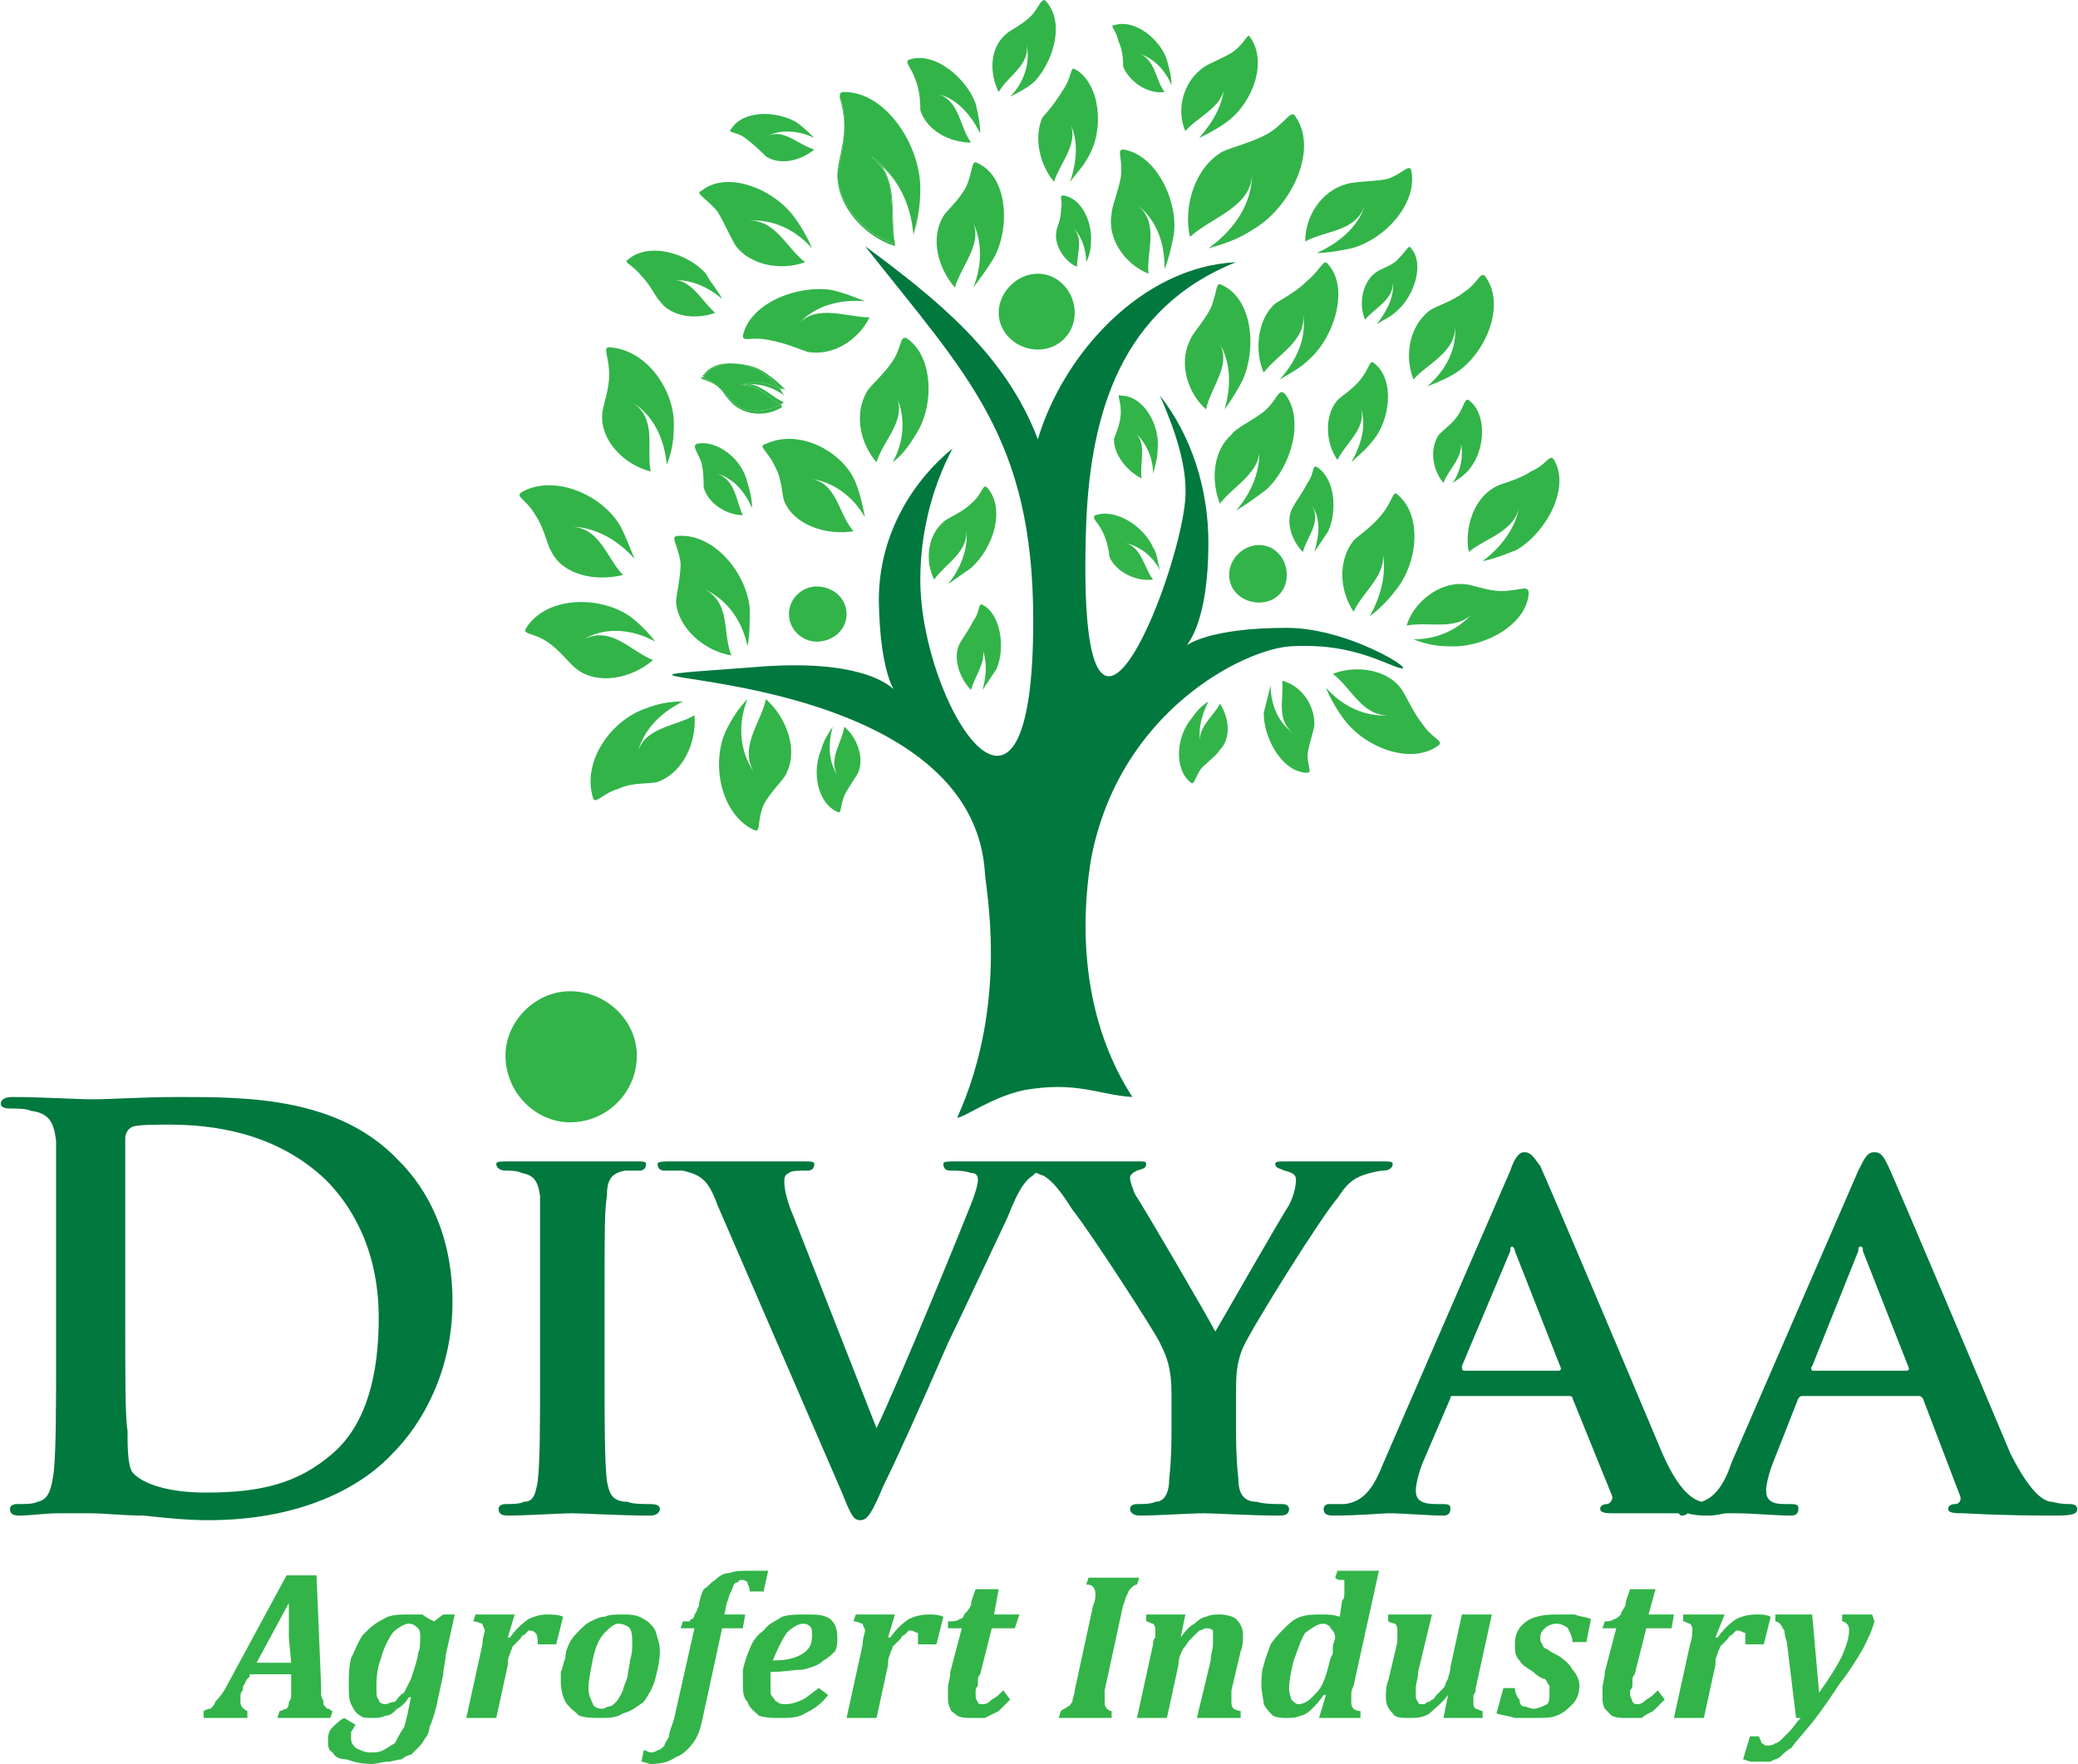 <svg width="205" height="174" viewBox="0 0 205 174" fill="none" xmlns="http://www.w3.org/2000/svg">
<g clip-path="url(#clip0_246_1337)">
<path fill-rule="evenodd" clip-rule="evenodd" d="M5.534 133.619C5.534 138.61 5.534 142.92 5.306 145.189C5.079 146.777 4.852 147.911 3.715 148.138C3.26 148.365 2.578 148.365 1.669 148.365C1.214 148.365 0.987 148.592 0.987 148.819C0.987 149.272 1.214 149.499 1.896 149.499C3.033 149.499 4.397 149.272 5.761 149.272C7.125 149.272 8.262 149.272 8.944 149.272C10.308 149.272 12.127 149.499 14.173 149.499C16.219 149.726 18.493 149.953 20.539 149.953C30.543 149.953 36.227 146.096 38.727 143.374C41.683 140.425 44.639 135.207 44.639 128.402C44.639 121.823 42.138 117.286 39.41 114.563C33.498 108.211 24.404 108.211 17.583 108.211C14.173 108.211 10.763 108.438 9.171 108.438C7.58 108.438 4.17 108.211 1.214 108.211C0.532 108.211 0.077 108.438 0.077 108.892C0.077 109.119 0.305 109.346 0.987 109.346C1.669 109.346 2.578 109.346 3.033 109.572C4.852 109.799 5.306 110.707 5.534 112.522C5.534 114.336 5.534 115.924 5.534 124.091V133.619ZM12.354 123.184C12.354 118.874 12.354 114.11 12.354 112.295C12.354 111.841 12.582 111.387 13.036 111.16C13.491 110.934 15.537 110.934 16.674 110.934C20.766 110.934 27.132 111.614 32.134 116.378C34.408 118.647 37.363 122.957 37.363 129.99C37.363 135.434 36.227 140.425 32.816 143.374C29.406 146.323 25.768 147.231 20.312 147.231C15.992 147.231 13.718 146.096 13.036 145.189C12.582 144.508 12.582 142.467 12.582 141.106C12.354 139.971 12.354 135.888 12.354 129.99V123.184ZM53.278 135.888C53.278 140.425 53.278 144.055 53.051 146.096C52.823 147.458 52.596 148.138 51.687 148.138C51.232 148.365 50.55 148.365 49.868 148.365C49.413 148.365 49.186 148.592 49.186 148.819C49.186 149.272 49.413 149.499 50.095 149.499C51.914 149.499 55.324 149.272 56.461 149.272C57.598 149.272 61.008 149.499 64.191 149.499C64.646 149.499 65.1 149.272 65.1 148.819C65.1 148.592 64.873 148.365 64.191 148.365C63.509 148.365 62.372 148.365 61.918 148.138C60.326 148.138 60.099 147.231 59.871 146.096C59.644 144.055 59.644 140.425 59.644 135.888V127.721C59.644 120.915 59.644 119.554 59.871 117.966C59.871 116.378 60.326 115.698 61.69 115.471C62.145 115.471 62.6 115.471 63.054 115.471C63.509 115.471 63.736 115.244 63.736 114.79C63.736 114.563 63.282 114.563 62.827 114.563C61.008 114.563 57.825 114.563 56.688 114.563C55.324 114.563 51.914 114.563 50.322 114.563C49.413 114.563 48.958 114.563 48.958 114.79C48.958 115.244 49.413 115.471 49.868 115.471C50.322 115.471 51.005 115.471 51.459 115.698C52.596 115.924 53.051 116.378 53.278 117.966C53.278 119.554 53.278 120.915 53.278 127.721V135.888ZM83.061 147.231C83.971 149.499 84.198 149.953 84.88 149.953C85.562 149.953 86.017 149.272 87.154 146.55C88.291 144.282 90.564 139.291 93.52 132.485C96.248 126.814 97.385 124.318 99.431 120.008C100.568 117.059 101.25 116.378 101.932 115.924L102.159 115.698C102.387 115.698 102.614 115.924 102.841 115.924C103.751 116.378 104.66 117.512 105.797 119.327C107.616 121.596 114.209 131.804 114.436 132.485C115.119 133.846 115.573 134.98 115.573 137.476V141.106C115.573 142.013 115.573 143.828 115.346 145.87C115.346 147.231 114.891 148.138 113.982 148.138C113.527 148.365 112.845 148.365 112.163 148.365C111.708 148.365 111.481 148.592 111.481 148.819C111.481 149.272 111.936 149.499 112.39 149.499C114.209 149.499 117.392 149.272 118.756 149.272C119.893 149.272 123.303 149.499 126.259 149.499C126.941 149.499 127.168 149.272 127.168 148.819C127.168 148.592 126.941 148.365 126.486 148.365C125.804 148.365 124.667 148.365 123.985 148.138C122.621 148.138 122.166 147.231 122.166 145.87C121.939 143.828 121.939 142.013 121.939 141.106V137.476C121.939 135.888 121.939 134.527 122.621 132.939C123.531 130.897 130.351 120.008 131.943 118.193C132.852 116.832 133.307 116.378 134.444 115.924C135.126 115.698 136.035 115.471 136.49 115.471C136.945 115.471 137.399 115.244 137.399 114.79C137.399 114.563 136.945 114.563 136.49 114.563C135.58 114.563 132.397 114.563 131.488 114.563C129.897 114.563 128.305 114.563 126.714 114.563C126.259 114.563 125.804 114.563 125.804 114.79C125.804 115.244 126.259 115.244 126.714 115.471C127.623 115.698 127.85 115.924 127.85 116.378C127.85 117.059 127.623 117.966 127.168 118.874C126.259 120.235 120.575 130.216 119.893 131.351C119.211 129.99 112.845 119.1 111.936 117.739C111.708 117.059 111.481 116.605 111.481 116.151C111.481 115.924 111.708 115.698 112.163 115.471C112.845 115.244 113.072 115.244 113.072 114.79C113.072 114.563 112.845 114.563 112.39 114.563C110.344 114.563 108.071 114.563 106.934 114.563C106.479 114.563 105.57 114.563 104.66 114.563C104.433 114.563 104.205 114.563 103.978 114.563C103.523 114.563 103.069 114.563 102.387 114.563C101.705 114.563 101.25 114.563 101.023 114.563C100.795 114.563 100.568 114.563 100.34 114.563C99.886 114.563 99.658 114.563 99.431 114.563C98.976 114.563 96.703 114.563 94.429 114.563C93.52 114.563 93.065 114.563 93.065 114.79C93.065 115.244 93.293 115.471 93.747 115.471C94.429 115.471 95.111 115.471 95.793 115.698C96.248 115.698 96.475 115.924 96.475 116.378C96.475 116.832 96.248 117.512 96.021 118.193C94.884 121.142 88.745 136.115 86.472 140.879L78.287 120.008C77.605 118.42 77.378 117.286 77.378 116.605C77.378 116.151 77.378 115.924 77.832 115.698C78.06 115.471 78.742 115.471 79.651 115.471C80.106 115.471 80.333 115.244 80.333 114.79C80.333 114.563 79.879 114.563 79.197 114.563C76.923 114.563 74.422 114.563 73.058 114.563C71.466 114.563 68.738 114.563 66.237 114.563C65.555 114.563 64.873 114.563 64.873 114.79C64.873 115.244 65.1 115.471 65.555 115.471C65.783 115.471 66.692 115.471 67.374 115.471C69.193 115.924 69.875 116.378 70.784 118.874L83.061 147.231ZM154.678 137.703C154.906 137.703 155.133 137.703 155.133 137.93L158.998 147.458C159.225 147.911 158.771 148.365 158.543 148.365C158.089 148.365 157.861 148.592 157.861 148.819C157.861 149.272 158.543 149.272 159.225 149.272C161.726 149.272 163.772 149.272 165.591 149.272L165.819 149.499C166.046 149.499 166.273 149.499 166.501 149.272C167.183 149.499 168.092 149.499 168.547 149.499C169.456 149.499 169.911 149.272 170.366 149.272C170.82 149.272 171.275 149.272 171.275 149.272C172.867 149.272 175.14 149.499 176.732 149.499C177.186 149.499 177.414 149.272 177.414 148.819C177.414 148.592 177.414 148.365 176.732 148.365H176.049C174.685 148.365 174.231 147.911 174.231 147.004C174.231 146.55 174.458 145.416 174.913 144.282L177.414 137.93C177.641 137.703 177.641 137.703 177.868 137.703H189.236C189.463 137.703 189.463 137.703 189.691 137.93L193.328 147.458C193.556 147.911 193.328 148.365 192.874 148.365C192.419 148.365 192.192 148.592 192.192 148.819C192.192 149.272 192.874 149.272 193.783 149.272C197.648 149.499 201.286 149.499 202.877 149.499C204.696 149.499 204.924 149.272 204.924 148.819C204.924 148.592 204.696 148.365 204.241 148.365C203.787 148.365 203.332 148.365 202.423 148.138C201.741 148.138 200.376 147.458 198.33 143.374C195.375 136.342 187.417 117.512 186.28 115.017C185.826 114.11 185.598 113.656 184.916 113.656C184.234 113.656 184.007 114.11 183.325 115.471L170.82 144.282C170.138 146.323 169.229 147.684 167.865 148.138C166.955 147.911 165.591 147.004 164 143.374C161.044 136.342 153.087 117.512 151.95 115.017C151.268 114.11 151.041 113.656 150.358 113.656C149.904 113.656 149.449 114.11 148.994 115.471L136.49 144.282C135.58 146.55 134.671 148.138 132.625 148.365C132.17 148.365 131.488 148.365 131.033 148.365C130.806 148.365 130.579 148.592 130.579 148.819C130.579 149.272 130.806 149.499 131.488 149.499C133.989 149.499 136.49 149.272 136.945 149.272C138.536 149.272 140.81 149.499 142.401 149.499C142.856 149.499 143.083 149.272 143.083 148.819C143.083 148.592 143.083 148.365 142.401 148.365H141.719C140.128 148.365 139.673 147.911 139.673 147.004C139.673 146.55 139.9 145.416 140.355 144.282L143.083 137.93C143.083 137.703 143.083 137.703 143.538 137.703H154.678ZM144.447 135.207C144.22 135.207 144.22 134.98 144.22 134.754L148.994 123.411C148.994 123.184 148.994 122.957 149.222 122.957C149.222 122.957 149.449 123.184 149.449 123.411L153.996 134.98C153.996 134.98 153.996 135.207 153.769 135.207H144.447ZM178.778 135.207C178.778 135.207 178.55 134.98 178.778 134.754L183.325 123.411C183.325 123.184 183.325 122.957 183.552 122.957C183.78 122.957 183.78 123.184 183.78 123.411L188.327 134.98C188.327 134.98 188.327 135.207 188.099 135.207H178.778Z" fill="#00783E"/>
<path fill-rule="evenodd" clip-rule="evenodd" d="M28.724 165.153H24.631V165.379C24.404 165.606 24.176 165.833 24.176 166.06C23.949 166.287 23.949 166.514 23.949 166.741C23.722 166.967 23.722 167.194 23.722 167.421C23.722 167.648 23.722 167.648 23.722 167.875C23.722 168.329 23.949 168.555 24.404 168.782V169.463H20.084V168.782C20.539 168.555 20.539 168.555 20.766 168.555C20.993 168.329 21.221 168.102 21.221 167.875C21.448 167.648 21.675 167.421 22.13 166.741L28.269 155.398H31.224L31.679 166.287C31.679 166.741 31.679 166.967 31.679 167.194C31.679 167.421 31.906 167.648 31.906 167.875C31.906 168.102 31.906 168.329 32.134 168.329C32.134 168.555 32.361 168.555 32.361 168.555C32.589 168.555 32.589 168.782 32.816 168.782L32.589 169.463H27.359L27.587 168.782C27.814 168.782 28.041 168.555 28.269 168.555C28.496 168.329 28.496 168.102 28.496 167.875C28.724 167.648 28.724 167.421 28.724 166.967C28.724 166.741 28.724 166.514 28.724 166.06V165.153ZM25.313 164.018H28.724L28.496 161.523C28.496 160.615 28.496 159.935 28.496 159.254C28.496 158.801 28.496 158.574 28.496 158.12L25.313 164.018ZM35.089 170.143C34.862 170.37 34.862 170.597 34.635 170.824C34.635 171.051 34.635 171.278 34.635 171.505C34.635 171.958 34.862 172.185 35.089 172.412C35.544 172.639 35.999 172.866 36.453 172.866C37.136 172.866 37.363 172.866 37.818 172.639C38.272 172.412 38.5 172.185 38.954 171.958C39.182 171.505 39.409 171.051 39.864 170.37C40.091 169.69 40.319 168.555 40.546 167.421H40.319C40.091 167.875 39.636 168.329 39.182 168.555C38.727 169.009 38.5 169.236 38.045 169.236C37.59 169.463 37.136 169.463 36.681 169.463C36.226 169.463 35.771 169.463 35.544 169.236C35.089 169.009 34.862 168.555 34.635 168.102C34.407 167.648 34.407 166.967 34.407 166.287C34.407 165.379 34.407 164.472 34.635 163.565C35.089 162.657 35.317 161.977 35.771 161.296C36.453 160.615 36.908 160.162 37.818 159.708C38.5 159.254 39.409 159.254 40.319 159.254C40.773 159.254 41.228 159.254 41.683 159.254C41.91 159.481 42.365 159.708 42.819 159.935L43.729 159.254H44.866L43.956 163.338C43.956 164.018 43.729 164.472 43.729 165.153L43.047 168.329C42.819 169.236 42.592 169.917 42.365 170.37C42.365 170.824 42.137 171.278 41.91 171.505C41.683 171.958 41.455 172.185 41.228 172.412C41.001 172.639 40.773 172.866 40.546 173.093C40.319 173.093 39.864 173.319 39.636 173.546C39.182 173.546 38.727 173.773 38.272 173.773C37.818 173.773 37.136 174 36.681 174C35.544 174 34.862 173.773 34.18 173.546C33.498 173.546 33.043 173.319 32.816 172.866C32.361 172.639 32.361 172.185 32.361 171.731C32.361 171.278 32.361 170.824 32.816 170.37C33.043 170.143 33.498 169.69 33.953 169.463L35.089 170.143ZM41.228 163.111C41.455 162.657 41.455 162.203 41.455 161.523C41.455 161.069 41.455 160.842 41.228 160.615C41.001 160.389 40.773 160.162 40.319 160.162C39.864 160.162 39.182 160.615 38.727 161.069C38.272 161.75 37.818 162.657 37.59 163.565C37.136 164.699 37.136 165.833 37.136 166.514C37.136 167.194 37.136 167.421 37.363 167.648C37.363 167.875 37.59 168.102 38.045 168.102C38.272 168.102 38.5 167.875 38.954 167.875C39.182 167.648 39.409 167.194 39.864 166.967C40.091 166.514 40.319 166.06 40.546 165.606C40.773 164.926 41.001 164.245 41.228 163.338V163.111ZM54.869 162.203H53.05C53.05 161.75 53.05 161.296 52.823 161.069C52.823 161.069 52.596 160.842 52.368 160.842H52.141C51.914 161.069 51.914 161.069 51.686 161.296C51.459 161.296 51.459 161.523 51.231 161.75C51.004 161.977 50.777 162.203 50.55 162.43C50.55 162.657 50.322 162.884 50.322 163.111C50.095 163.565 50.095 163.791 50.095 164.245L48.958 169.463H46.002L47.594 162.203C47.594 161.523 47.821 161.069 47.821 160.842C47.821 160.615 47.594 160.389 47.594 160.162C47.367 160.162 47.139 159.935 46.684 159.935L46.912 159.254H49.64H50.777L50.095 161.523H50.322C50.777 160.842 51.459 160.162 52.141 159.708C52.596 159.481 53.278 159.254 53.96 159.254C54.414 159.254 55.097 159.254 55.551 159.481L54.869 162.203ZM59.189 169.463C58.507 169.463 57.825 169.463 57.143 169.236C56.688 168.782 56.233 168.555 55.779 167.875C55.551 167.421 55.324 166.741 55.324 165.833C55.324 165.606 55.324 165.379 55.324 164.926C55.551 164.472 55.551 164.018 55.779 163.565C55.779 162.884 56.006 162.43 56.233 161.977C56.461 161.523 56.915 161.069 57.143 160.842C57.597 160.389 57.825 160.162 58.279 159.935C58.734 159.708 59.189 159.481 59.644 159.481C60.098 159.254 60.78 159.254 61.235 159.254C62.145 159.254 62.827 159.254 63.509 159.708C63.963 159.935 64.418 160.389 64.645 160.842C64.873 161.523 65.1 162.203 65.1 162.884C65.1 163.791 64.873 164.699 64.645 165.606C64.418 166.514 63.963 167.194 63.509 167.875C62.827 168.329 62.372 168.782 61.462 169.009C60.78 169.463 60.098 169.463 59.189 169.463ZM58.052 166.514C58.052 167.194 58.279 167.648 58.507 168.102C58.507 168.329 58.962 168.555 59.416 168.555C59.644 168.555 59.871 168.329 60.098 168.329C60.326 168.329 60.553 168.102 60.78 167.875C61.008 167.648 61.235 167.194 61.462 166.741C61.462 166.514 61.69 166.06 61.917 165.379C61.917 164.926 62.145 164.245 62.145 163.791C62.372 163.111 62.372 162.657 62.372 162.203C62.372 161.523 62.372 161.069 62.145 160.615C61.917 160.389 61.462 160.162 61.008 160.162C60.553 160.162 60.098 160.615 59.644 161.069C59.189 161.523 58.734 162.43 58.507 163.565C58.279 164.699 58.052 165.833 58.052 166.514ZM67.146 160.615L67.374 159.935C67.601 159.935 67.828 159.935 68.056 159.935C68.056 159.708 68.283 159.708 68.283 159.708C68.51 159.481 68.51 159.481 68.51 159.254C68.738 159.027 68.738 158.801 68.965 158.347C68.965 157.893 69.193 157.213 69.42 156.759C69.875 156.532 70.102 156.078 70.557 155.851C71.011 155.398 71.466 155.171 71.921 155.171C72.603 154.944 73.058 154.944 73.74 154.944C73.967 154.944 74.422 154.944 74.649 154.944C74.876 154.944 75.331 154.944 75.786 154.944L75.331 156.986H73.967C73.967 156.532 73.74 156.305 73.74 156.078C73.74 156.078 73.512 155.851 73.285 155.851C73.058 155.851 72.83 155.851 72.83 156.078C72.603 156.078 72.603 156.078 72.376 156.305C72.376 156.532 72.148 156.759 72.148 156.986C71.921 157.213 71.921 157.666 71.694 158.12L71.466 159.254H73.512L73.285 160.615H71.239L69.42 169.009C69.193 170.143 68.965 171.051 68.51 171.731C68.056 172.412 67.374 173.093 66.692 173.319C66.01 173.773 65.328 174 64.191 174C63.963 174 63.509 173.773 63.281 173.773L63.509 172.639C63.736 172.639 63.963 172.866 64.191 172.866C64.645 172.866 64.873 172.639 64.873 172.639C65.1 172.639 65.328 172.412 65.555 172.185C65.555 171.958 65.782 171.731 66.01 171.278C66.01 170.824 66.237 170.37 66.464 169.69L68.51 160.615H67.146ZM81.697 167.194C81.015 168.102 80.333 168.555 79.424 169.009C78.741 169.463 77.832 169.463 76.923 169.463C76.24 169.463 75.558 169.463 74.876 169.236C74.422 168.782 73.967 168.555 73.74 167.875C73.285 167.421 73.285 166.741 73.285 166.06C73.285 165.606 73.285 165.153 73.285 164.699C73.512 163.791 73.74 163.111 73.967 162.657C74.194 161.977 74.649 161.296 75.331 160.842C75.786 160.162 76.468 159.935 77.15 159.481C77.832 159.254 78.741 159.254 79.424 159.254C80.56 159.254 81.242 159.254 81.924 159.708C82.379 160.162 82.606 160.615 82.606 161.523C82.606 161.977 82.606 162.43 82.379 162.884C82.152 163.111 81.697 163.565 81.242 163.791C80.788 164.245 80.106 164.472 79.196 164.699C78.287 164.699 77.377 164.926 76.013 164.926C76.013 165.379 76.013 165.833 76.013 166.06C76.013 166.514 76.013 166.741 76.013 166.967C76.013 167.194 76.24 167.421 76.24 167.421C76.468 167.648 76.468 167.875 76.695 167.875C76.923 168.102 77.15 168.102 77.605 168.102C78.059 168.102 78.741 167.875 79.196 167.648C79.651 167.421 80.106 166.967 80.788 166.514L81.697 167.194ZM76.24 163.791C77.605 163.791 78.514 163.565 79.196 163.111C79.878 162.657 80.106 162.203 80.106 161.296C80.106 160.842 80.106 160.615 79.878 160.389C79.878 160.389 79.651 160.162 79.196 160.162C78.741 160.162 78.059 160.615 77.605 161.069C77.15 161.75 76.695 162.657 76.24 163.791ZM92.383 162.203H90.564C90.564 161.75 90.564 161.296 90.564 161.069C90.337 161.069 90.109 160.842 89.882 160.842H89.654C89.427 161.069 89.427 161.069 89.2 161.296C88.972 161.296 88.972 161.523 88.745 161.75C88.518 161.977 88.29 162.203 88.063 162.43C88.063 162.657 87.836 162.884 87.836 163.111C87.608 163.565 87.608 163.791 87.608 164.245L86.472 169.463H83.516L85.107 162.203C85.107 161.523 85.335 161.069 85.335 160.842C85.335 160.615 85.107 160.389 85.107 160.162C84.88 160.162 84.653 159.935 84.198 159.935L84.425 159.254H87.154H88.29L87.608 161.523H87.836C88.29 160.842 88.972 160.162 89.654 159.708C90.109 159.481 90.791 159.254 91.701 159.254C91.928 159.254 92.61 159.254 93.065 159.481L92.383 162.203ZM99.658 167.648C99.203 168.102 98.749 168.555 98.521 168.782C98.067 169.009 97.612 169.236 97.157 169.463C96.93 169.463 96.475 169.463 95.793 169.463C95.338 169.463 94.884 169.463 94.429 169.236C94.201 169.009 93.747 168.782 93.747 168.555C93.519 168.102 93.519 167.648 93.519 167.421C93.519 166.967 93.519 166.741 93.519 166.514C93.519 166.06 93.747 165.606 93.747 164.926L94.884 160.615H93.519V159.935C93.974 159.935 94.429 159.935 94.656 159.708C94.884 159.708 95.111 159.481 95.111 159.254C95.338 159.027 95.566 158.801 95.793 158.347C95.793 157.893 96.02 157.439 96.248 156.759H98.521L98.067 159.254H100.567L100.113 160.615H97.839L96.702 165.153C96.475 165.379 96.475 165.606 96.475 165.833C96.475 166.06 96.475 166.287 96.475 166.287C96.248 166.514 96.248 166.741 96.248 166.741C96.248 166.967 96.248 166.967 96.248 167.194C96.248 167.421 96.248 167.648 96.475 167.875C96.475 168.102 96.702 168.102 96.93 168.102C97.385 168.102 97.612 167.875 97.839 167.648C98.294 167.421 98.521 167.194 98.976 166.741L99.658 167.648ZM109.662 169.463H104.432L104.66 168.782C104.887 168.555 105.115 168.555 105.342 168.329C105.569 168.329 105.569 168.102 105.797 167.875C105.797 167.421 106.024 167.194 106.024 166.741L107.843 158.347C108.07 157.893 108.07 157.439 108.07 157.213C108.07 156.759 107.843 156.532 107.843 156.532C107.615 156.305 107.388 156.305 107.161 156.305L107.388 155.625H112.39L112.163 156.305C111.935 156.305 111.708 156.532 111.708 156.532C111.48 156.759 111.253 156.986 111.253 157.213C111.026 157.439 111.026 157.893 110.798 158.347L108.98 166.741V166.967C108.98 167.194 108.98 167.194 108.98 167.421C108.98 167.421 108.98 167.648 108.98 167.875C108.98 168.102 108.98 168.329 109.207 168.555C109.207 168.555 109.434 168.782 109.662 168.782V169.463ZM122.394 169.463H118.074L119.438 163.791C119.438 163.111 119.665 162.657 119.665 162.203C119.665 161.977 119.665 161.75 119.665 161.523C119.665 161.296 119.665 161.069 119.665 160.842C119.438 160.615 119.211 160.615 118.983 160.615C118.756 160.615 118.528 160.842 118.301 160.842C118.074 161.069 117.846 161.296 117.392 161.75C117.164 161.977 116.937 162.43 116.71 162.657C116.482 163.111 116.255 163.565 116.255 164.245L115.118 169.463H112.163L113.754 162.203C113.754 161.977 113.754 161.75 113.981 161.523C113.981 161.296 113.981 161.069 113.981 160.842C113.981 160.615 113.981 160.389 113.754 160.162C113.527 160.162 113.299 159.935 113.072 159.935V159.254H116.028H116.937L116.482 161.523C116.937 160.842 117.392 160.389 117.846 160.162C118.301 159.708 118.756 159.481 118.983 159.481C119.438 159.254 119.893 159.254 120.347 159.254C121.029 159.254 121.711 159.481 121.939 159.708C122.394 160.162 122.621 160.615 122.621 161.296C122.621 161.75 122.621 162.43 122.394 162.884L121.484 166.741C121.484 166.967 121.484 167.194 121.484 167.421C121.484 167.648 121.484 167.648 121.484 167.875C121.484 168.102 121.484 168.329 121.711 168.555C121.711 168.555 122.166 168.782 122.394 168.782V169.463ZM132.397 157.893C132.624 157.666 132.624 157.439 132.624 157.213C132.624 156.986 132.624 156.759 132.624 156.532C132.624 156.305 132.624 156.305 132.624 156.078C132.624 156.078 132.624 156.078 132.624 155.851C132.397 155.851 132.397 155.851 132.17 155.851C132.17 155.851 131.942 155.851 131.715 155.625L131.942 154.944H134.898H136.035L133.534 166.287C133.307 166.741 133.307 166.967 133.307 167.194C133.307 167.421 133.307 167.648 133.307 167.875C133.307 168.102 133.307 168.329 133.534 168.555C133.534 168.555 133.761 168.782 134.216 168.782V169.463H130.124L130.806 167.194H130.578C130.124 167.875 129.669 168.329 129.441 168.555C128.987 169.009 128.532 169.236 128.305 169.236C127.85 169.463 127.395 169.463 126.941 169.463C126.486 169.463 126.031 169.463 125.576 169.236C125.349 169.009 124.894 168.555 124.667 168.102C124.667 167.648 124.44 166.967 124.44 166.287C124.44 165.606 124.44 164.926 124.667 164.245C124.894 163.338 125.122 162.884 125.349 162.203C125.804 161.523 126.259 161.069 126.713 160.615C127.168 160.162 127.623 159.708 128.305 159.481C128.987 159.254 129.669 159.254 130.351 159.254C131.033 159.254 131.488 159.254 132.17 159.481L132.397 157.893ZM131.488 163.111C131.488 162.884 131.488 162.657 131.488 162.43C131.488 162.203 131.715 161.75 131.715 161.523C131.715 161.069 131.488 160.842 131.26 160.615C131.26 160.389 130.806 160.162 130.578 160.162C129.896 160.162 129.441 160.615 128.759 161.069C128.305 161.75 128.077 162.657 127.623 163.791C127.395 164.699 127.168 165.833 127.168 166.514C127.168 167.194 127.395 167.421 127.395 167.648C127.623 167.875 127.85 168.102 128.077 168.102C128.532 168.102 128.987 167.875 129.441 167.421C129.896 166.967 130.351 166.514 130.578 165.833C130.806 165.379 131.033 164.472 131.26 163.565L131.488 163.111ZM136.944 159.254H141.264L139.9 164.926C139.9 165.606 139.672 166.06 139.672 166.514C139.672 166.741 139.672 166.967 139.672 167.194C139.672 167.421 139.672 167.648 139.9 167.875C139.9 168.102 140.127 168.102 140.355 168.102C140.582 168.102 140.582 168.102 140.809 167.875C141.037 167.875 141.037 167.875 141.264 167.648C141.491 167.648 141.491 167.421 141.719 167.194C141.946 166.967 142.173 166.741 142.401 166.514C142.628 166.287 142.628 165.833 142.855 165.606C142.855 165.379 143.083 164.926 143.083 164.472L144.22 159.254H147.175L145.584 166.514C145.584 166.741 145.584 166.967 145.356 167.194C145.356 167.421 145.356 167.648 145.356 167.875C145.356 168.329 145.356 168.329 145.584 168.555C145.811 168.555 146.038 168.782 146.266 168.782V169.463H142.401L142.855 167.194C142.173 168.102 141.491 168.555 141.037 169.009C140.355 169.463 139.672 169.463 138.99 169.463C138.308 169.463 137.626 169.463 137.399 169.009C136.944 168.555 136.717 168.102 136.717 167.421C136.717 166.967 136.717 166.287 136.944 165.833L137.854 161.977C137.854 161.75 137.854 161.523 137.854 161.296C137.854 161.069 137.854 161.069 137.854 160.842C137.854 160.615 137.854 160.389 137.626 160.162C137.626 160.162 137.399 160.162 136.944 159.935V159.254ZM149.449 166.514C149.449 166.967 149.676 167.421 149.903 167.648C149.903 168.102 150.131 168.329 150.358 168.329C150.585 168.329 151.04 168.555 151.268 168.555C151.722 168.555 152.177 168.329 152.632 168.102C152.859 167.875 152.859 167.421 152.859 166.967C152.859 166.741 152.859 166.514 152.859 166.287C152.632 166.06 152.632 165.833 152.404 165.606C152.177 165.606 151.722 165.379 151.268 164.926C150.585 164.472 150.131 164.245 149.903 163.791C149.449 163.338 149.449 162.884 149.449 162.203C149.449 161.296 149.676 160.615 150.585 159.935C151.268 159.481 152.177 159.254 153.541 159.254C154.223 159.254 154.678 159.254 155.36 159.254C155.815 159.481 156.497 159.481 156.951 159.708L156.497 161.977H155.133C155.133 161.523 154.905 161.069 154.678 160.615C154.45 160.389 153.996 160.162 153.541 160.162C153.086 160.162 152.632 160.389 152.404 160.615C152.177 160.842 151.95 161.069 151.95 161.523C151.95 161.75 151.95 161.977 152.177 162.203C152.177 162.43 152.404 162.657 152.632 162.657C152.859 162.884 153.314 163.111 153.768 163.338C154.45 163.791 154.905 164.245 155.133 164.699C155.587 165.153 155.815 165.833 155.815 166.287C155.815 166.967 155.587 167.648 155.133 168.102C154.678 168.555 154.223 169.009 153.541 169.236C153.086 169.463 152.177 169.463 151.495 169.463C150.813 169.463 150.131 169.463 149.449 169.463C148.767 169.236 148.312 169.236 147.63 169.009L148.312 166.514H149.449ZM164.227 167.648C163.772 168.102 163.317 168.555 163.09 168.782C162.635 169.009 162.181 169.236 161.953 169.463C161.498 169.463 161.044 169.463 160.362 169.463C159.907 169.463 159.452 169.463 158.998 169.236C158.77 169.009 158.543 168.782 158.316 168.555C158.088 168.102 158.088 167.648 158.088 167.421C158.088 166.967 158.088 166.741 158.088 166.514C158.088 166.06 158.316 165.606 158.316 164.926L159.452 160.615H158.088L158.316 159.935C158.543 159.935 158.998 159.935 159.225 159.708C159.452 159.708 159.68 159.481 159.907 159.254C159.907 159.027 160.134 158.801 160.362 158.347C160.362 157.893 160.589 157.439 160.816 156.759H163.317L162.635 159.254H165.136L164.909 160.615H162.408L161.271 165.153C161.044 165.379 161.044 165.606 161.044 165.833C161.044 166.06 161.044 166.287 161.044 166.287C161.044 166.514 160.816 166.741 160.816 166.741C160.816 166.967 160.816 166.967 160.816 167.194C160.816 167.421 161.044 167.648 161.044 167.875C161.271 168.102 161.271 168.102 161.498 168.102C161.953 168.102 162.181 167.875 162.408 167.648C162.863 167.421 163.09 167.194 163.545 166.741L164.227 167.648ZM174.003 162.203H172.184C172.184 161.75 172.184 161.296 172.184 161.069C171.957 161.069 171.729 160.842 171.502 160.842H171.275C171.047 161.069 171.047 161.069 170.82 161.296C170.593 161.296 170.593 161.523 170.365 161.75C170.138 161.977 169.911 162.203 169.683 162.43C169.683 162.657 169.456 162.884 169.456 163.111C169.229 163.565 169.229 163.791 169.229 164.245L168.092 169.463H165.136L166.728 162.203C166.955 161.523 166.955 161.069 166.955 160.842C166.955 160.615 166.955 160.389 166.728 160.162C166.5 160.162 166.273 159.935 166.046 159.935V159.254H168.774H170.138L169.229 161.523H169.456C169.911 160.842 170.593 160.162 171.275 159.708C171.729 159.481 172.411 159.254 173.321 159.254C173.776 159.254 174.23 159.254 174.685 159.481L174.003 162.203ZM177.186 169.463L176.277 161.977C176.049 161.296 176.049 161.069 176.049 160.842C175.822 160.615 175.822 160.389 175.594 160.162C175.594 160.162 175.367 159.935 175.14 159.935V159.254H178.777L179.459 166.967C180.596 165.379 181.278 164.245 181.733 163.338C182.188 162.203 182.415 161.523 182.415 160.842C182.415 160.615 182.415 160.389 182.188 160.162C182.188 160.162 181.96 159.935 181.733 159.935V159.254H184.689L184.916 159.935C184.689 160.842 184.234 161.75 183.779 162.657C183.097 163.791 182.415 164.926 181.506 166.06C180.596 167.421 179.687 168.782 178.777 169.917C177.868 171.051 177.186 171.731 176.731 172.412C176.277 172.639 175.822 173.093 175.594 173.319C175.367 173.546 174.912 173.546 174.685 173.773C174.23 173.773 174.003 173.773 173.548 173.773C173.321 173.773 173.094 173.773 172.866 173.773C172.411 173.773 172.184 173.546 171.957 173.546L172.639 171.278H173.548C173.548 171.505 173.776 171.731 173.776 171.958C174.003 171.958 174.003 172.185 174.23 172.185C174.458 172.185 174.912 172.185 175.14 171.958C175.367 171.958 175.594 171.731 175.822 171.505C176.049 171.278 176.277 171.051 176.504 170.824C176.959 170.37 177.186 169.917 177.641 169.463H177.186Z" fill="#32B449"/>
<path d="M56.234 97.776C59.872 97.776 62.827 100.725 62.827 104.128C62.827 107.758 59.872 110.707 56.234 110.707C52.824 110.707 49.868 107.758 49.868 104.128C49.868 100.725 52.824 97.776 56.234 97.776Z" fill="#32B449"/>
<path d="M88.291 24.047C87.836 21.552 88.519 18.375 86.927 16.334C86.7 16.107 86.245 15.88 86.018 15.653C88.746 17.468 87.609 21.098 88.291 24.047Z" fill="#32B449"/>
<path d="M83.288 12.477C83.288 14.292 82.606 16.107 82.606 17.241C82.834 16.334 83.288 14.292 83.288 12.477Z" fill="#32B449"/>
<path d="M83.289 9.074C87.381 9.074 90.791 14.292 90.791 18.602C90.791 14.292 87.381 9.074 83.289 9.074C83.061 9.074 82.834 9.074 82.834 9.528C82.834 9.301 83.061 9.074 83.289 9.074Z" fill="#32B449"/>
<path d="M82.834 9.528C82.834 9.755 83.289 10.889 83.289 12.477C83.289 12.25 83.289 12.25 83.289 12.25C83.289 10.889 83.061 9.982 82.834 9.528Z" fill="#32B449"/>
<path d="M88.29 24.274C88.29 24.047 88.29 24.047 88.29 24.047C85.335 23.14 82.834 20.417 82.606 17.241C82.606 20.417 85.335 23.366 88.29 24.274Z" fill="#32B449"/>
<path d="M86.018 15.426C86.245 15.88 86.7 16.107 86.927 16.334C88.973 18.149 89.883 20.644 90.11 23.14C90.565 21.778 90.792 20.19 90.792 18.829V18.602C90.792 20.19 90.565 21.552 90.11 23.14C89.883 20.19 88.519 17.241 86.018 15.426Z" fill="#32B449"/>
<path d="M88.29 24.047C87.608 21.098 88.745 17.468 86.017 15.653C86.244 15.88 86.699 16.107 86.926 16.334C86.699 16.107 86.244 15.88 86.017 15.426C88.518 17.241 89.882 20.19 90.109 23.14C90.564 21.552 90.791 20.19 90.791 18.602C90.791 14.292 87.381 9.074 83.288 9.074C83.061 9.074 82.834 9.301 82.834 9.528C83.061 9.982 83.288 10.889 83.288 12.25C83.288 12.25 83.288 12.25 83.288 12.477C83.288 14.292 82.834 16.334 82.606 17.241C82.834 20.417 85.335 23.14 88.29 24.047Z" fill="#32B449"/>
<path d="M117.393 23.366C119.666 21.325 123.531 20.417 123.531 17.014C123.531 20.19 121.712 22.686 119.211 24.501C120.803 24.047 122.167 23.593 123.531 22.686C127.169 20.644 130.124 14.973 127.851 11.57C127.396 10.662 126.941 12.024 125.123 13.158C123.531 14.065 121.485 14.519 120.576 14.973C117.847 16.561 116.711 20.417 117.393 23.366Z" fill="#32B449"/>
<path d="M95.339 18.375C94.657 19.737 93.293 20.871 93.066 21.325C91.702 23.593 92.611 26.542 94.203 28.357C94.885 26.089 97.158 23.82 95.794 21.552C96.931 23.593 96.931 26.089 96.022 28.357C96.704 27.45 97.386 26.542 98.068 25.408C99.659 22.459 99.432 17.468 96.476 16.107C95.794 15.653 96.022 16.788 95.339 18.375Z" fill="#32B449"/>
<path d="M73.285 33.121C73.285 33.802 74.195 33.121 76.013 33.575C77.377 33.802 78.969 34.482 79.651 34.709C82.152 35.163 84.653 33.575 85.79 31.306C83.516 31.306 80.561 29.945 78.742 31.987C80.333 30.172 82.834 29.491 85.335 29.718C84.198 29.265 83.061 28.811 81.925 28.584C78.514 28.13 73.967 29.945 73.285 33.121Z" fill="#32B449"/>
<path d="M70.785 20.871C71.467 22.005 72.149 23.593 72.603 24.274C73.968 26.089 76.923 26.769 79.424 25.862C77.605 24.501 76.469 21.552 73.74 21.778C76.241 21.552 78.515 22.686 80.106 24.501C79.651 23.366 78.969 22.232 78.287 21.325C76.241 18.602 71.694 16.788 69.193 18.829C68.511 19.056 69.648 19.51 70.785 20.871Z" fill="#32B449"/>
<path d="M59.417 40.834C59.19 43.33 61.463 45.825 64.192 46.506C63.737 44.237 64.874 41.288 62.373 39.7C64.646 41.061 65.556 43.557 65.783 45.825C66.238 44.691 66.465 43.557 66.465 42.196C66.692 38.793 63.964 34.482 60.099 34.256C59.417 34.256 60.099 35.163 60.099 36.978C60.099 38.566 59.417 40.154 59.417 40.834Z" fill="#32B449"/>
<path d="M52.823 50.816C53.733 52.177 53.96 53.765 54.415 54.446C55.551 56.715 58.734 57.395 61.463 56.715C59.871 55.127 59.189 51.95 56.233 51.95C58.734 51.95 61.008 53.312 62.599 55.127C62.145 53.992 61.69 52.858 61.235 51.95C59.416 48.774 54.642 46.733 51.459 48.548C50.777 49.001 51.914 49.228 52.823 50.816Z" fill="#32B449"/>
<path d="M64.646 63.293C63.964 62.386 63.055 61.478 62.145 60.798C59.19 58.756 53.961 58.756 51.914 61.932C51.46 62.613 52.596 62.386 53.961 63.293C55.325 64.201 56.234 65.562 56.916 66.016C58.962 67.604 62.373 66.923 64.419 65.108C62.145 64.201 60.326 61.705 57.598 63.066C59.872 61.705 62.6 62.159 64.646 63.293Z" fill="#32B449"/>
<path d="M73.74 63.747C73.968 62.613 73.968 61.478 73.968 60.117C73.74 56.715 70.557 52.631 66.92 52.858C66.01 52.858 66.92 53.765 67.147 55.58C67.147 56.941 66.692 58.756 66.692 59.437C66.92 61.932 69.421 64.201 72.149 64.654C71.239 62.386 72.149 59.437 69.421 58.076C71.921 59.21 73.286 61.478 73.74 63.747Z" fill="#32B449"/>
<path d="M71.694 71.914C70.103 75.09 71.012 80.308 74.422 81.896C75.105 82.123 74.65 80.988 75.332 79.4C76.014 78.039 77.378 76.905 77.605 76.224C78.742 73.956 77.605 70.78 75.559 68.965C75.105 71.233 72.831 73.729 74.422 76.224C72.831 73.956 72.831 71.233 73.74 68.965C72.831 69.872 72.149 71.007 71.694 71.914Z" fill="#32B449"/>
<path d="M67.374 69.192C66.01 69.192 64.873 69.418 63.736 69.872C60.326 71.007 57.371 75.09 58.507 78.72C58.735 79.4 59.417 78.266 61.008 77.812C62.372 77.132 64.191 77.359 64.873 77.132C67.374 76.224 68.738 73.275 68.511 70.553C66.692 71.687 63.282 71.687 62.827 74.636C63.282 72.141 65.101 70.326 67.374 69.192Z" fill="#32B449"/>
<path d="M88.063 45.598C88.973 44.918 89.655 44.01 90.337 42.876C92.156 40.154 92.156 35.163 89.427 33.348C88.745 33.121 88.973 34.255 88.063 35.617C87.154 36.978 86.017 37.885 85.562 38.566C84.198 40.834 84.88 43.784 86.472 45.598C87.154 43.33 89.655 41.288 88.291 38.793C89.427 41.061 89.2 43.557 88.063 45.598Z" fill="#32B449"/>
<path d="M84.199 52.404C82.607 50.589 82.607 47.413 79.651 47.186C82.152 47.413 84.199 49.001 85.335 51.043C85.108 49.909 84.881 48.774 84.426 47.64C83.289 44.691 78.969 42.196 75.559 43.784C74.65 44.01 75.787 44.464 76.469 46.052C77.151 47.186 77.151 49.001 77.378 49.455C78.287 51.724 81.47 52.858 84.199 52.404Z" fill="#32B449"/>
<path d="M95.793 49.682C94.883 50.589 93.519 51.043 93.064 51.497C91.473 52.858 91.246 55.353 92.155 57.168C93.292 55.58 95.565 54.446 95.338 52.177C95.565 54.219 94.656 56.261 93.519 57.622C94.201 57.168 95.111 56.488 95.793 56.034C98.066 53.992 99.203 50.136 97.384 48.094C96.929 47.64 96.929 48.774 95.793 49.682Z" fill="#32B449"/>
<path d="M113.3 26.996C113.072 24.727 114.436 22.005 112.163 20.19C114.209 21.778 114.891 24.047 114.891 26.542C115.346 25.408 115.573 24.274 115.801 23.14C116.255 19.737 113.982 15.2 110.799 14.746C110.117 14.746 110.799 15.653 110.571 17.468C110.344 18.829 109.662 20.417 109.662 21.098C109.207 23.593 111.026 26.089 113.3 26.996Z" fill="#32B449"/>
<path d="M122.621 37.432C123.985 34.255 123.531 29.491 120.575 28.13C119.893 27.677 120.12 28.811 119.438 30.399C118.756 31.76 117.619 32.894 117.392 33.575C116.255 35.844 117.165 38.793 118.983 40.381C119.438 38.112 121.712 35.844 120.12 33.575C121.484 35.617 121.484 38.112 120.802 40.381C121.484 39.473 122.166 38.339 122.621 37.432Z" fill="#32B449"/>
<path d="M126.714 38.793C126.032 38.339 126.032 39.473 124.667 40.608C123.531 41.515 121.939 42.196 121.484 42.876C119.666 44.464 119.438 47.413 120.348 49.682C121.712 47.867 124.667 46.506 124.213 43.784C124.44 46.279 123.531 48.548 121.939 50.362C123.076 49.682 123.985 49.001 124.895 48.321C127.396 46.052 128.76 41.288 126.714 38.793Z" fill="#32B449"/>
<path d="M139.445 37.432C140.809 35.844 143.764 34.709 143.537 31.987C143.764 34.482 142.628 36.524 140.809 38.112C141.946 37.658 143.082 37.205 143.992 36.524C146.72 34.482 148.539 29.945 146.493 27.223C146.038 26.769 145.811 27.904 144.446 28.811C143.31 29.718 141.718 30.172 141.036 30.626C138.99 32.214 138.535 35.163 139.445 37.432Z" fill="#32B449"/>
<path d="M144.902 54.446C146.493 53.085 149.676 52.404 149.904 49.682C149.676 51.95 148.085 53.992 146.266 55.353C147.403 55.127 148.54 54.673 149.676 54.219C152.632 52.404 154.905 48.094 153.314 45.372C152.859 44.691 152.632 45.825 151.04 46.506C149.676 47.413 148.085 47.64 147.403 48.094C145.357 49.228 144.447 52.177 144.902 54.446Z" fill="#32B449"/>
<path d="M150.813 58.529C150.813 57.622 149.904 58.303 148.085 58.303C146.721 58.303 145.13 57.622 144.448 57.622C141.947 57.395 139.446 59.437 138.764 61.705C141.037 61.252 143.993 62.386 145.584 60.117C143.993 62.159 141.719 63.066 139.446 63.066C140.583 63.52 141.719 63.747 142.856 63.747C146.266 63.974 150.586 61.705 150.813 58.529Z" fill="#32B449"/>
<path d="M135.125 60.798C136.035 60.117 136.944 59.21 137.626 58.303C139.9 55.58 140.354 50.816 137.854 48.774C137.399 48.321 137.399 49.455 136.262 50.816C135.353 51.95 133.989 52.858 133.534 53.312C131.942 55.353 132.17 58.303 133.534 60.344C134.443 58.303 137.171 56.488 136.262 53.992C136.944 56.261 136.262 58.756 135.125 60.798Z" fill="#32B449"/>
<path d="M134.217 40.154C134.899 41.969 134.217 44.01 133.308 45.598C133.99 44.918 134.672 44.464 135.354 43.557C137.173 41.515 137.628 37.432 135.581 35.844C135.127 35.39 135.127 36.297 134.217 37.432C133.535 38.339 132.398 39.02 131.944 39.473C130.58 41.061 130.807 43.784 131.944 45.372C132.853 43.557 134.899 42.196 134.217 40.154Z" fill="#32B449"/>
<path d="M130.807 67.831C131.261 68.965 131.943 70.099 132.625 71.007C134.672 73.729 139.219 75.544 141.947 73.502C142.402 73.048 141.265 72.821 140.356 71.46C139.446 70.326 138.764 68.738 138.309 68.057C136.945 66.016 133.762 65.562 131.489 66.469C133.308 67.831 134.444 70.78 137.173 70.553C134.672 70.78 132.398 69.645 130.807 67.831Z" fill="#32B449"/>
<path d="M134.671 20.19C133.989 22.459 131.943 24.047 129.897 24.954C131.033 24.954 132.17 24.727 133.307 24.501C136.717 23.593 139.9 19.963 139.218 16.788C138.991 16.107 138.309 17.241 136.717 17.695C135.126 17.922 133.534 17.922 132.852 18.149C130.351 18.829 128.76 21.325 128.76 23.82C130.806 22.686 133.762 22.913 134.671 20.19Z" fill="#32B449"/>
<path d="M126.259 37.431C127.396 36.751 128.306 36.297 129.215 35.39C131.716 33.121 133.08 28.357 131.034 26.089C130.579 25.408 130.352 26.542 128.988 27.677C127.851 28.811 126.487 29.491 125.805 29.945C123.986 31.533 123.759 34.709 124.668 36.751C126.032 34.936 128.988 33.575 128.533 30.853C128.988 33.348 127.851 35.617 126.259 37.431Z" fill="#32B449"/>
<path d="M103.979 17.922C104.661 15.88 106.707 13.838 105.343 11.797C106.479 13.611 106.252 15.88 105.57 17.922C106.252 17.014 106.934 16.334 107.389 15.426C108.98 12.704 108.526 8.167 106.025 6.806C105.57 6.579 105.797 7.486 104.888 8.847C104.206 9.982 103.297 11.116 102.842 11.57C101.932 13.611 102.614 16.334 103.979 17.922Z" fill="#32B449"/>
<path d="M120.803 7.94C120.803 10.209 119.666 12.024 118.302 13.611C119.212 13.158 120.121 12.704 121.031 12.024C123.531 10.209 125.123 6.125 123.304 3.63C123.077 3.176 122.849 4.31 121.485 5.218C120.348 5.898 118.984 6.352 118.53 6.806C116.711 8.167 116.029 10.889 116.938 12.931C118.302 11.343 121.031 10.435 120.803 7.94Z" fill="#32B449"/>
<path d="M101.249 4.31C101.704 6.125 101.022 8.167 99.657 9.528C100.567 9.074 101.476 8.621 102.158 7.94C103.977 5.898 105.114 2.042 103.068 0C102.613 0 102.386 0.907 101.704 1.588C100.794 2.495 99.657 2.949 99.203 3.403C97.611 4.764 97.611 7.259 98.521 9.074C99.43 7.486 101.704 6.352 101.249 4.31Z" fill="#32B449"/>
<path d="M90.792 10.889C91.474 12.931 93.747 14.065 95.793 14.065C94.657 12.477 94.657 9.982 92.61 9.301C94.429 9.755 95.793 11.343 96.703 13.158C96.703 12.25 96.475 11.116 96.248 10.209C95.339 7.713 92.156 4.991 89.655 5.898C89.2 6.125 89.882 6.579 90.337 7.94C90.792 9.074 90.792 10.435 90.792 10.889Z" fill="#32B449"/>
<path d="M63.282 27.223C64.191 28.13 64.646 29.265 65.101 29.718C66.238 31.306 68.739 31.533 70.557 30.853C69.193 29.718 68.056 27.223 66.01 27.677C67.829 27.45 69.648 28.13 71.239 29.491C70.785 28.584 70.103 27.904 69.648 26.996C67.829 24.954 63.964 23.82 61.918 25.635C61.463 25.862 62.373 26.089 63.282 27.223Z" fill="#32B449"/>
<path d="M110.799 6.579C111.481 8.167 113.3 9.301 114.891 9.074C113.982 7.94 113.982 5.671 112.163 5.218C113.754 5.671 114.891 6.806 115.573 8.394C115.573 7.486 115.346 6.806 115.118 5.898C114.436 3.857 111.935 1.815 109.889 2.495C109.435 2.495 110.117 2.949 110.344 4.083C110.799 4.991 110.799 6.125 110.799 6.579Z" fill="#32B449"/>
<path d="M73.512 13.611C74.422 14.292 75.104 14.973 75.559 15.426C76.923 16.334 78.969 15.88 80.333 14.746C78.742 14.292 77.377 12.704 75.786 13.385C77.15 12.704 78.969 12.931 80.333 13.611C79.878 13.158 79.196 12.477 78.514 12.024C76.468 10.889 73.285 10.889 72.148 12.704C71.694 13.158 72.603 12.931 73.512 13.611Z" fill="#32B449"/>
<path d="M76.923 39.927C77.151 39.927 77.151 39.7 77.378 39.7C76.241 39.246 75.332 38.112 73.968 37.885C73.74 37.885 73.286 38.112 72.831 38.112C74.65 37.658 75.787 39.246 76.923 39.927Z" fill="#32B449"/>
<path d="M75.786 37.205C76.241 37.431 76.468 37.885 76.923 38.339C77.15 38.339 77.377 38.339 77.605 38.566C76.923 37.885 76.468 37.431 75.786 36.978C74.649 36.07 73.285 35.843 71.921 35.843C73.285 35.843 74.876 36.297 75.786 37.205Z" fill="#32B449"/>
<path d="M70.784 38.112C70.102 37.431 69.42 37.431 69.42 37.205H69.193C68.965 37.431 69.875 37.431 70.784 38.112C71.011 38.339 71.239 38.566 71.239 38.566C71.239 38.339 71.011 38.339 70.784 38.112Z" fill="#32B449"/>
<path d="M107.161 25.862C107.388 25.408 107.615 24.727 107.615 24.047C107.843 22.005 106.706 19.51 104.887 19.283C104.432 19.283 104.887 19.737 104.66 20.871C104.66 21.778 104.205 22.459 104.205 22.913C103.978 24.274 105.114 25.862 106.251 26.316C106.251 24.954 106.933 23.366 105.797 22.459C106.706 23.14 107.161 24.727 107.161 25.862Z" fill="#32B449"/>
<path d="M114.436 56.261C114.208 55.58 114.208 54.673 113.754 53.992C112.844 51.95 110.116 50.136 108.07 50.816C107.615 51.043 108.297 51.497 108.752 52.404C109.207 53.312 109.434 54.446 109.434 54.9C110.116 56.488 112.162 57.395 113.754 57.168C112.844 56.034 112.617 53.765 110.798 53.538C112.39 53.765 113.754 54.9 114.436 56.261Z" fill="#32B449"/>
<path d="M113.754 46.733C113.981 45.825 114.208 45.145 114.208 44.237C114.436 41.969 112.844 39.02 110.571 39.02C110.116 38.793 110.571 39.473 110.571 40.608C110.571 41.742 110.116 42.649 109.889 43.33C109.889 44.918 111.253 46.506 112.617 47.186C112.39 45.598 113.299 43.557 111.708 42.422C113.072 43.557 113.754 45.145 113.754 46.733Z" fill="#32B449"/>
<path d="M96.93 68.057C97.385 67.377 97.84 66.696 98.295 66.016C99.204 63.974 98.749 60.571 96.93 59.664C96.476 59.437 96.703 60.344 96.021 61.252C95.566 62.159 94.884 63.066 94.657 63.52C93.975 64.881 94.657 66.923 95.794 68.057C96.248 66.469 97.612 64.881 96.703 63.52C97.385 64.881 97.385 66.469 96.93 68.057Z" fill="#32B449"/>
<path d="M73.74 47.64C73.285 45.372 70.784 43.33 68.738 43.784C68.283 44.01 68.738 44.464 69.193 45.598C69.42 46.506 69.42 47.64 69.42 48.094C69.875 49.682 71.694 50.816 73.285 50.816C72.603 49.455 72.603 47.413 70.784 46.733C72.376 47.186 73.513 48.548 74.195 50.136C74.195 49.228 73.967 48.321 73.74 47.64Z" fill="#32B449"/>
<path d="M71.921 35.843C70.784 35.843 69.875 36.297 69.42 36.978C69.42 36.978 69.193 36.978 69.42 37.205C69.875 36.297 70.784 36.07 71.921 35.843Z" fill="#32B449"/>
<path d="M72.831 38.112C73.286 37.885 73.74 37.885 73.968 37.885C75.332 37.885 76.469 38.339 77.378 39.02C77.151 38.793 77.151 38.566 76.923 38.339C75.559 37.658 74.195 37.432 72.831 38.112Z" fill="#32B449"/>
<path d="M77.15 40.154C77.15 39.927 76.923 39.927 76.923 39.927C75.559 40.608 73.74 40.834 72.603 39.927C72.376 39.7 71.921 39.246 71.239 38.566C71.694 39.246 72.149 39.7 72.376 39.927C73.74 41.061 75.786 41.061 77.15 40.154Z" fill="#32B449"/>
<path d="M72.603 39.927C73.74 40.834 75.558 40.608 76.923 39.927C75.786 39.246 74.649 37.658 72.83 38.112C73.285 38.112 73.74 37.885 73.967 37.885C73.74 37.885 73.285 37.885 72.83 38.112C74.194 37.431 75.558 37.658 76.923 38.339C76.468 37.885 76.241 37.431 75.786 37.205C74.876 36.297 73.285 35.843 71.921 35.843C70.784 36.07 69.875 36.297 69.42 37.205C69.42 37.431 70.102 37.431 70.784 38.112C71.011 38.339 71.239 38.339 71.239 38.566C71.921 39.246 72.376 39.7 72.603 39.927Z" fill="#32B449"/>
<path d="M81.015 73.956C80.106 75.997 80.56 79.173 82.606 80.081C83.061 80.308 82.834 79.627 83.288 78.493C83.743 77.585 84.425 76.678 84.653 76.224C85.335 74.636 84.425 72.594 83.288 71.687C83.061 73.275 81.697 74.863 82.606 76.451C81.697 75.09 81.697 73.275 82.152 71.687C81.697 72.368 81.242 73.048 81.015 73.956Z" fill="#32B449"/>
<path d="M129.669 54.446C130.123 53.765 130.578 53.085 131.033 52.404C131.942 50.362 131.715 47.186 129.896 46.052C129.441 45.825 129.669 46.733 128.987 47.64C128.532 48.548 127.85 49.455 127.623 49.909C126.713 51.27 127.395 53.312 128.532 54.446C128.987 52.858 130.351 51.497 129.441 49.909C130.351 51.27 130.123 52.858 129.669 54.446Z" fill="#32B449"/>
<path d="M119.211 69.192C118.529 69.645 118.075 70.099 117.62 70.78C116.029 72.594 115.801 75.77 117.393 77.132C117.847 77.585 117.847 76.678 118.529 75.77C119.211 75.09 120.121 74.409 120.348 73.956C121.485 72.821 121.258 70.78 120.348 69.418C119.666 70.78 117.847 71.914 118.529 73.729C118.075 72.141 118.529 70.553 119.211 69.192Z" fill="#32B449"/>
<path d="M143.31 47.64C143.992 47.186 144.674 46.733 145.129 46.052C146.493 44.237 146.72 40.834 144.902 39.473C144.447 39.246 144.447 40.154 143.765 41.061C143.31 41.742 142.401 42.422 141.946 42.876C141.036 44.237 141.264 46.279 142.401 47.64C142.855 46.279 144.674 44.918 143.992 43.103C144.447 44.691 144.219 46.279 143.31 47.64Z" fill="#32B449"/>
<path d="M129.67 71.46C129.67 69.418 128.306 67.604 126.487 67.15C126.714 68.738 125.805 71.007 127.624 72.368C126.032 71.233 125.35 69.418 125.35 67.604C125.123 68.511 124.895 69.418 124.668 70.326C124.668 72.821 126.487 76.224 128.988 76.224C129.442 76.224 128.988 75.544 128.988 74.409C129.215 73.048 129.67 71.914 129.67 71.46Z" fill="#32B449"/>
<path d="M137.853 25.635C137.171 26.316 136.034 26.542 135.579 26.996C134.443 27.904 133.988 29.945 134.67 31.533C135.579 30.399 137.626 29.491 137.398 27.677C137.626 29.265 136.716 30.853 135.807 31.987C136.489 31.533 137.171 31.306 137.853 30.626C139.445 29.265 140.581 26.089 139.217 24.501C138.99 24.047 138.762 24.727 137.853 25.635Z" fill="#32B449"/>
<path d="M102.387 26.996C100.34 26.996 98.522 28.811 98.522 30.853C98.522 32.894 100.34 34.482 102.387 34.482C104.433 34.482 106.024 32.894 106.024 30.853C106.024 28.811 104.433 26.996 102.387 26.996Z" fill="#32B449"/>
<path d="M121.258 56.715C121.258 58.303 122.622 59.437 124.213 59.437C125.805 59.437 126.942 58.303 126.942 56.715C126.942 55.127 125.805 53.765 124.213 53.765C122.622 53.765 121.258 55.127 121.258 56.715Z" fill="#32B449"/>
<path d="M80.56 63.293C82.152 63.293 83.516 62.159 83.516 60.571C83.516 58.983 82.152 57.849 80.56 57.849C79.196 57.849 77.832 58.983 77.832 60.571C77.832 62.159 79.196 63.293 80.56 63.293Z" fill="#32B449"/>
<path fill-rule="evenodd" clip-rule="evenodd" d="M111.708 108.211C105.569 98.683 107.161 87.794 107.616 84.845C110.344 70.099 122.848 63.974 127.396 63.747C131.715 63.52 134.444 64.428 137.172 65.562C141.492 67.377 133.761 61.932 126.941 61.932C111.026 61.932 119.211 69.192 119.211 53.538C119.211 48.321 117.619 43.103 114.436 39.02C115.8 42.196 117.165 45.825 116.937 49.228C116.255 57.395 106.024 82.803 107.161 51.497C107.616 40.834 110.571 30.399 121.939 25.862C112.617 26.316 104.887 34.936 102.387 43.33C99.204 34.936 92.383 29.491 85.335 24.274C95.338 36.978 101.932 43.103 101.932 61.252C101.932 87.113 90.791 69.418 90.791 57.168C90.791 52.631 91.928 48.094 93.974 44.237C90.337 47.187 86.699 52.404 86.699 59.21C86.926 75.09 93.974 64.201 74.649 65.789C47.367 67.831 95.566 63.52 97.157 85.979C97.157 87.34 99.658 98.683 94.429 110.253C95.111 110.253 97.839 108.211 101.022 107.531C106.252 106.623 108.298 107.984 111.708 108.211Z" fill="#00783E"/>
</g>
<defs>
<clipPath id="clip0_246_1337">
<rect width="205" height="174" fill="white"/>
</clipPath>
</defs>
</svg>
